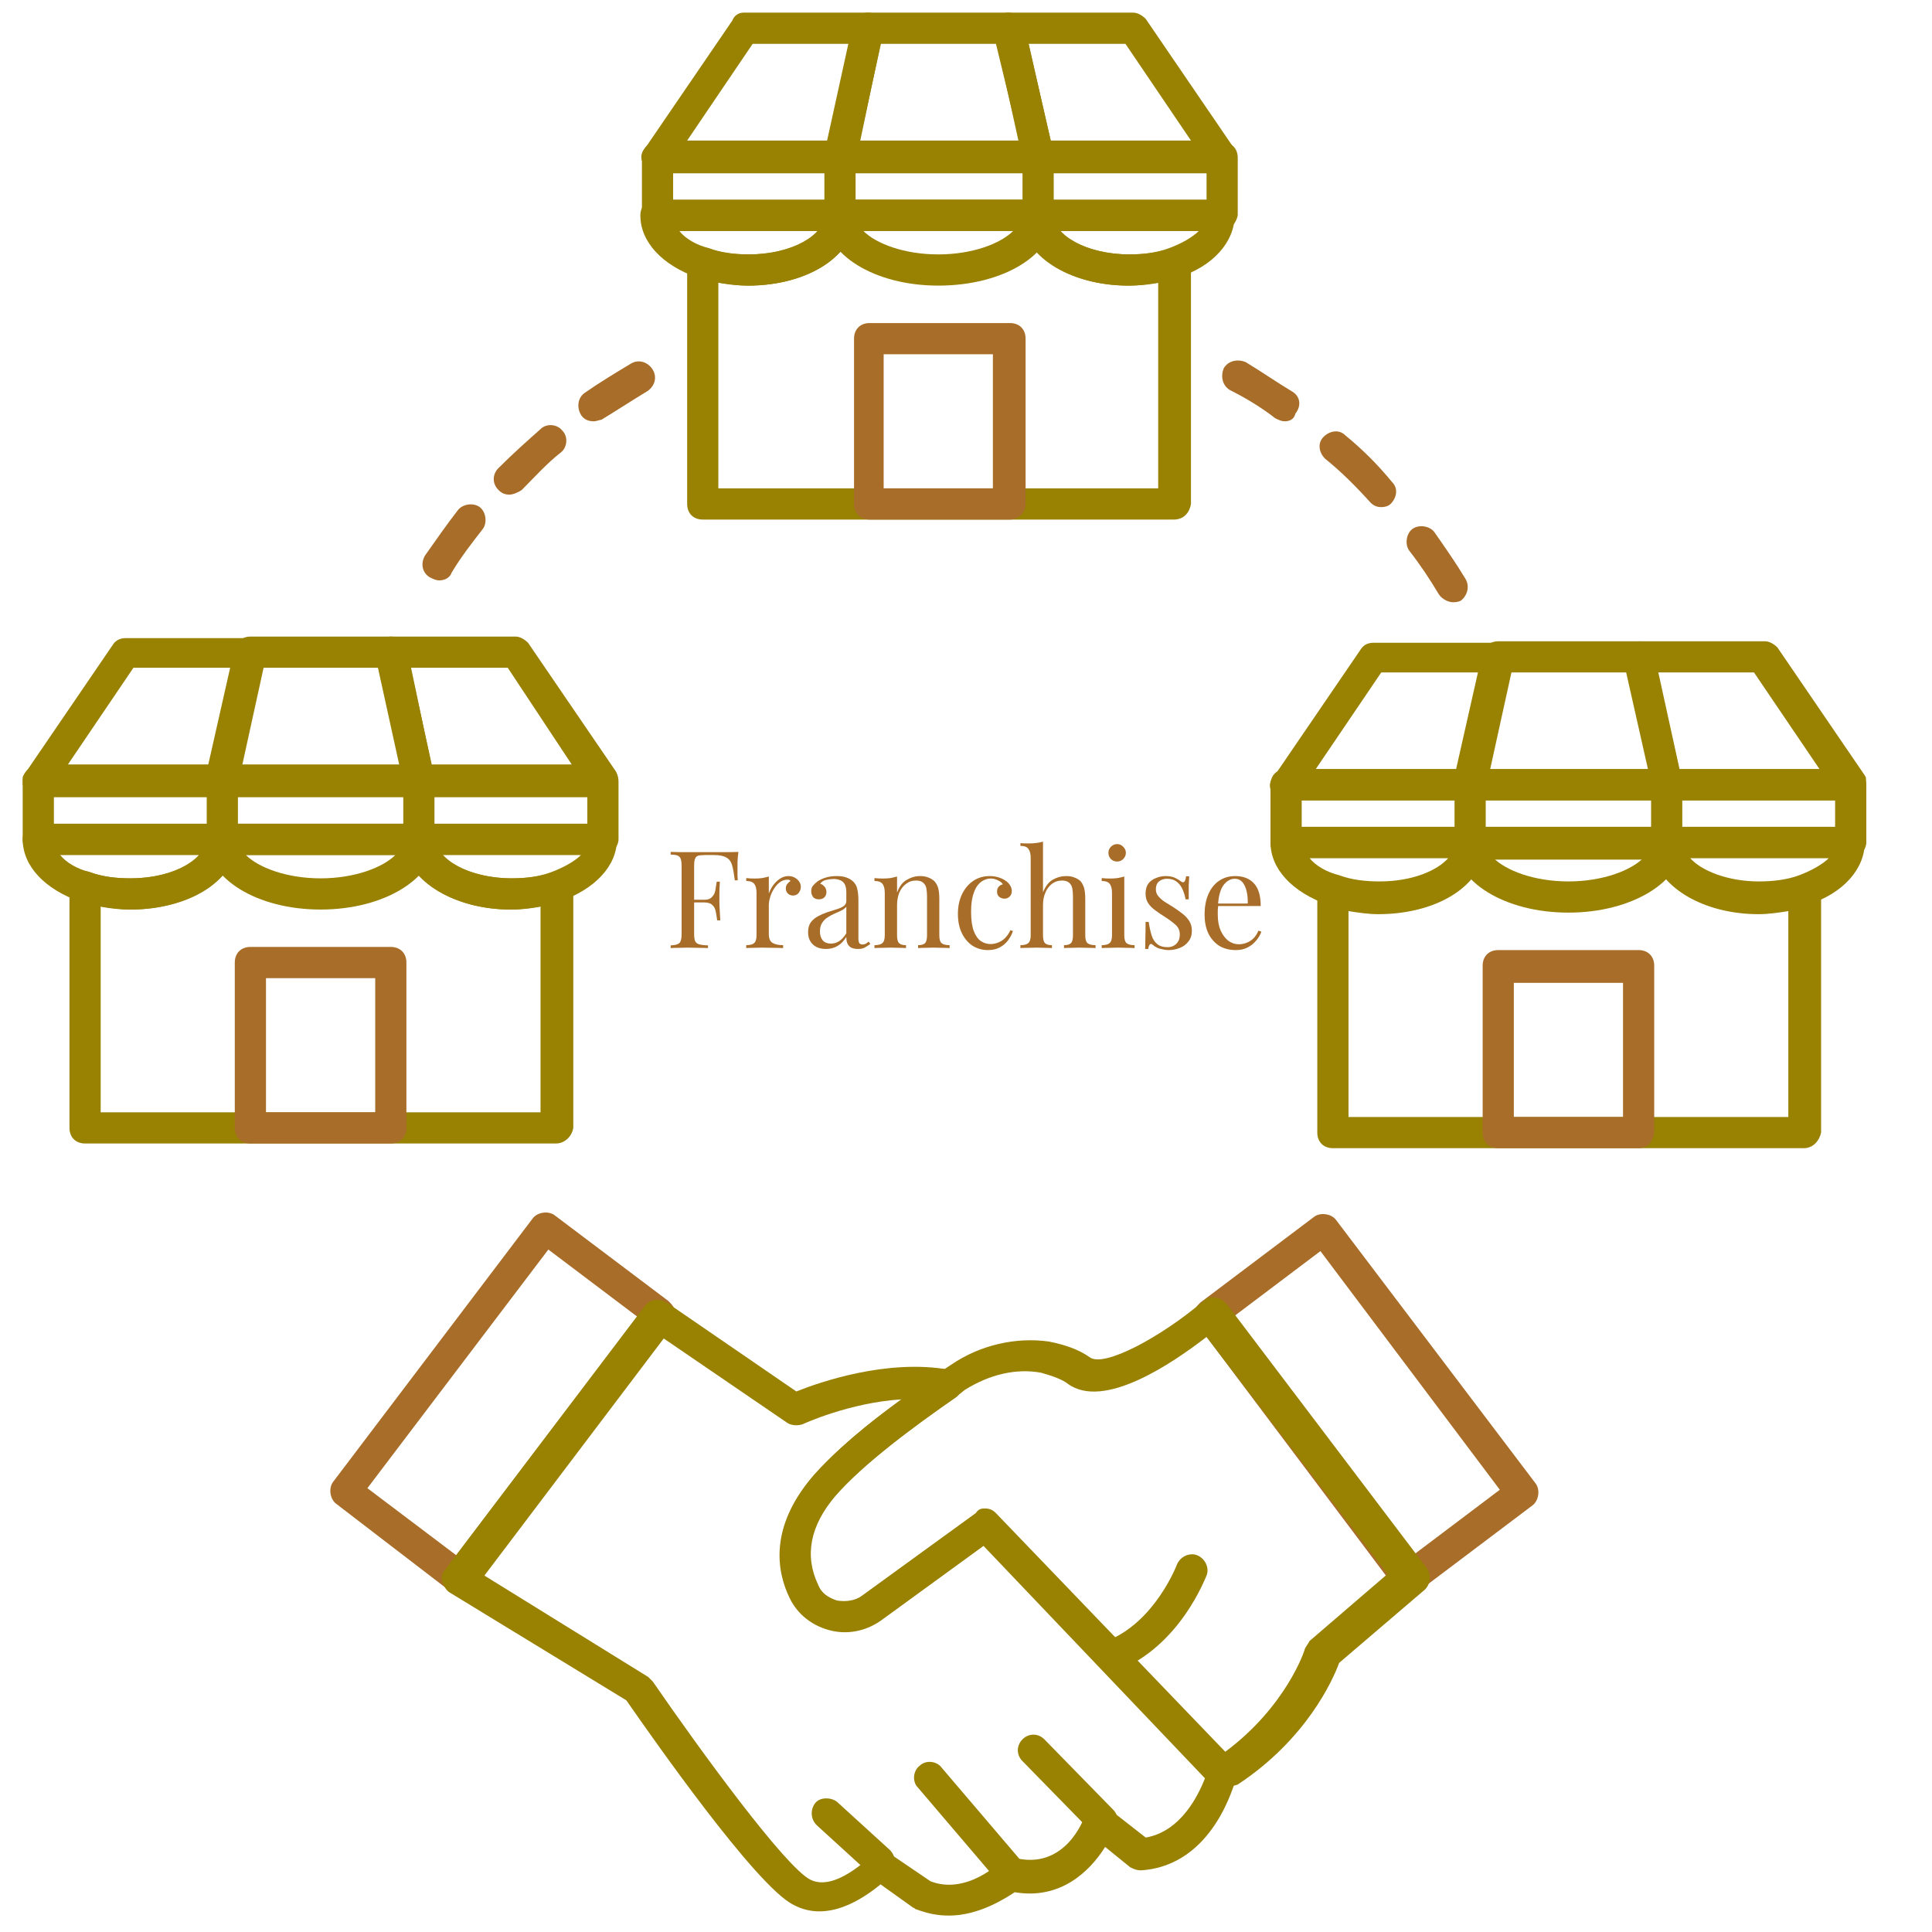 <svg xmlns="http://www.w3.org/2000/svg" xmlns:xlink="http://www.w3.org/1999/xlink" width="180" zoomAndPan="magnify" viewBox="0 0 135 135" height="180" preserveAspectRatio="xMidYMid meet" version="1.0"><defs><g/><clipPath id="3c40dcc607"><path d="M 30 90 L 87 90 L 87 133.992 L 30 133.992 Z M 30 90 " clip-rule="nonzero"/></clipPath><clipPath id="b03bfb4865"><path d="M 57 0.73 L 74 0.73 L 74 12 L 57 12 Z M 57 0.73 " clip-rule="nonzero"/></clipPath><clipPath id="31b5236550"><path d="M 69 0.73 L 87 0.73 L 87 12 L 69 12 Z M 69 0.73 " clip-rule="nonzero"/></clipPath><clipPath id="9dbf8a90a0"><path d="M 44 0.73 L 62 0.73 L 62 12 L 44 12 Z M 44 0.73 " clip-rule="nonzero"/></clipPath><clipPath id="fde0fe44db"><path d="M 1.586 44 L 19 44 L 19 56 L 1.586 56 Z M 1.586 44 " clip-rule="nonzero"/></clipPath><clipPath id="ada3d69403"><path d="M 1.586 53 L 44 53 L 44 60 L 1.586 60 Z M 1.586 53 " clip-rule="nonzero"/></clipPath><clipPath id="4b8025e605"><path d="M 1.586 57 L 17 57 L 17 64 L 1.586 64 Z M 1.586 57 " clip-rule="nonzero"/></clipPath><clipPath id="40a7a2708c"><path d="M 113 44 L 130.383 44 L 130.383 56 L 113 56 Z M 113 44 " clip-rule="nonzero"/></clipPath><clipPath id="f24136c64b"><path d="M 88 53 L 130.383 53 L 130.383 60 L 88 60 Z M 88 53 " clip-rule="nonzero"/></clipPath><clipPath id="7eaf04b553"><path d="M 115 57 L 130.383 57 L 130.383 64 L 115 64 Z M 115 57 " clip-rule="nonzero"/></clipPath><clipPath id="050b0688c1"><path d="M 0.238 3 L 6 3 L 6 11 L 0.238 11 Z M 0.238 3 " clip-rule="nonzero"/></clipPath><clipPath id="31c1e970f5"><path d="M 38 5 L 42.645 5 L 42.645 11 L 38 11 Z M 38 5 " clip-rule="nonzero"/></clipPath><clipPath id="aa837d5f7a"><rect x="0" width="43" y="0" height="14"/></clipPath></defs><path fill="#a86d29" d="M 98.367 111.398 C 98.367 111.398 98.258 111.398 98.258 111.398 C 97.934 111.398 97.715 111.184 97.496 110.965 L 83.656 92.543 C 83.438 92.328 83.438 92 83.438 91.781 C 83.438 91.453 83.656 91.238 83.871 91.02 L 91.828 85.023 C 92.266 84.699 93.027 84.805 93.355 85.242 L 107.305 103.66 C 107.633 104.098 107.523 104.859 107.086 105.188 L 99.133 111.184 C 98.914 111.293 98.695 111.398 98.367 111.398 Z M 86.051 92.109 L 98.586 108.785 L 104.801 104.098 L 92.266 87.422 Z M 86.051 92.109 " fill-opacity="1" fill-rule="nonzero"/><path fill="#a86d29" d="M 32.102 111.398 C 31.883 111.398 31.668 111.293 31.449 111.184 L 23.492 105.078 C 23.055 104.75 22.945 103.988 23.273 103.551 L 37.227 85.133 C 37.551 84.699 38.316 84.59 38.75 84.914 L 46.707 90.91 C 46.926 91.129 47.145 91.348 47.145 91.672 C 47.145 92 47.145 92.219 46.926 92.438 L 32.973 110.965 C 32.758 111.184 32.539 111.398 32.211 111.398 C 32.211 111.398 32.211 111.398 32.102 111.398 Z M 25.672 103.988 L 31.883 108.676 L 44.527 92 L 38.316 87.312 Z M 25.672 103.988 " fill-opacity="1" fill-rule="nonzero"/><path fill="#998102" d="M 85.508 124.914 C 85.18 124.914 84.961 124.805 84.746 124.586 L 68.832 107.914 L 61.641 113.145 C 60.551 113.906 59.242 114.125 58.043 113.797 C 56.844 113.473 55.863 112.707 55.316 111.617 C 54.336 109.656 53.902 106.605 56.844 103.117 C 58.914 100.719 62.836 97.777 65.781 95.812 L 66.434 95.379 C 68.504 93.961 71.012 93.418 73.301 93.742 C 74.391 93.961 75.371 94.289 76.133 94.832 C 77.117 95.598 81.148 93.418 84.09 90.91 C 84.309 90.691 84.637 90.582 84.961 90.691 C 85.289 90.691 85.508 90.91 85.727 91.129 L 99.676 109.547 C 100.004 109.984 100.004 110.637 99.566 111.074 L 93.574 116.195 C 93.137 117.395 91.285 121.535 86.488 124.695 C 85.836 124.914 85.617 124.914 85.508 124.914 Z M 68.832 105.406 C 69.16 105.406 69.379 105.516 69.594 105.734 L 85.617 122.406 C 89.867 119.246 91.176 115.324 91.176 115.215 C 91.285 114.996 91.395 114.887 91.504 114.668 L 96.953 109.984 L 84.309 93.418 C 81.91 95.27 77.117 98.539 74.609 96.688 C 74.172 96.359 73.52 96.141 72.754 95.922 C 71.012 95.598 69.16 96.031 67.414 97.121 L 66.871 97.559 C 64.035 99.52 60.332 102.246 58.367 104.535 C 56.625 106.605 56.188 108.676 57.172 110.746 C 57.387 111.293 57.824 111.617 58.477 111.836 C 59.133 111.945 59.785 111.836 60.223 111.508 L 68.18 105.734 C 68.395 105.406 68.613 105.406 68.832 105.406 Z M 68.832 105.406 " fill-opacity="1" fill-rule="nonzero"/><path fill="#998102" d="M 77.66 116.742 C 77.223 116.742 76.789 116.523 76.68 116.086 C 76.461 115.543 76.789 114.887 77.332 114.668 C 80.711 113.363 82.238 109.328 82.238 109.328 C 82.457 108.785 83.109 108.457 83.656 108.676 C 84.199 108.895 84.527 109.547 84.309 110.094 C 84.199 110.309 82.457 114.996 78.098 116.742 C 77.879 116.742 77.77 116.742 77.66 116.742 Z M 77.66 116.742 " fill-opacity="1" fill-rule="nonzero"/><g clip-path="url(#3c40dcc607)"><path fill="#998102" d="M 66.324 133.852 C 65.562 133.852 64.91 133.742 64.035 133.418 C 63.926 133.418 63.926 133.309 63.82 133.309 L 61.531 131.672 C 60.332 132.652 57.824 134.398 55.426 133.09 C 52.812 131.781 45.508 121.316 43.766 118.812 L 31.449 111.293 C 31.23 111.184 31.012 110.855 30.902 110.527 C 30.793 110.199 30.902 109.875 31.121 109.656 L 45.074 91.238 C 45.398 90.801 46.055 90.691 46.598 91.02 L 55.645 97.23 C 57.277 96.578 61.965 94.941 66.324 95.707 C 66.762 95.812 67.09 96.141 67.199 96.578 C 67.305 97.012 67.09 97.449 66.762 97.668 C 63.926 99.629 60.223 102.355 58.262 104.645 C 56.516 106.715 56.082 108.785 57.062 110.855 C 57.277 111.398 57.715 111.727 58.367 111.945 C 59.023 112.055 59.676 111.945 60.113 111.617 L 68.07 105.84 C 68.504 105.516 69.16 105.625 69.484 105.949 L 86.051 123.281 C 86.27 123.496 86.379 123.934 86.379 124.262 C 86.27 124.48 84.855 130.363 79.73 130.691 C 79.402 130.691 79.188 130.582 78.969 130.473 L 77.223 129.055 C 76.133 130.801 74.062 132.762 70.902 132.219 C 70.25 132.652 68.395 133.852 66.324 133.852 Z M 65.016 131.453 C 67.523 132.434 69.922 130.145 69.922 130.039 C 70.141 129.82 70.574 129.711 70.902 129.82 C 74.391 130.691 75.699 127.203 75.809 126.875 C 75.918 126.551 76.242 126.332 76.57 126.223 C 76.898 126.113 77.223 126.223 77.551 126.441 L 80.059 128.402 C 82.566 127.965 83.766 125.352 84.199 124.262 L 68.723 108.02 L 61.531 113.254 C 60.441 114.016 59.133 114.234 57.934 113.906 C 56.734 113.578 55.754 112.816 55.207 111.727 C 54.227 109.766 53.793 106.715 56.734 103.227 C 58.262 101.48 60.656 99.41 63.055 97.777 C 59.352 97.996 56.082 99.52 56.082 99.52 C 55.754 99.629 55.316 99.629 54.992 99.41 L 46.379 93.527 L 33.848 110.094 L 45.289 117.176 C 45.398 117.285 45.508 117.395 45.617 117.504 C 48.996 122.406 54.883 130.473 56.625 131.344 C 58.367 132.219 60.766 129.711 60.875 129.711 C 61.203 129.273 61.855 129.273 62.293 129.602 Z M 65.016 131.453 " fill-opacity="1" fill-rule="nonzero"/></g><path fill="#998102" d="M 61.531 131.234 C 61.312 131.234 60.984 131.129 60.766 130.91 L 57.062 127.531 C 56.625 127.094 56.625 126.441 56.953 126.004 C 57.277 125.57 58.043 125.57 58.477 125.895 L 62.184 129.273 C 62.621 129.711 62.621 130.363 62.293 130.801 C 62.074 131.129 61.746 131.234 61.531 131.234 Z M 61.531 131.234 " fill-opacity="1" fill-rule="nonzero"/><path fill="#998102" d="M 70.684 131.891 C 70.359 131.891 70.031 131.781 69.812 131.562 L 64.145 124.914 C 63.711 124.48 63.82 123.715 64.254 123.391 C 64.691 122.953 65.453 123.062 65.781 123.496 L 71.449 130.145 C 71.883 130.582 71.773 131.344 71.34 131.672 C 71.23 131.891 71.012 131.891 70.684 131.891 Z M 70.684 131.891 " fill-opacity="1" fill-rule="nonzero"/><path fill="#998102" d="M 77.008 128.293 C 76.68 128.293 76.461 128.184 76.242 127.965 L 71.449 123.062 C 71.012 122.625 71.012 121.973 71.449 121.535 C 71.883 121.102 72.539 121.102 72.973 121.535 L 77.77 126.441 C 78.207 126.875 78.207 127.531 77.77 127.965 C 77.551 128.184 77.223 128.293 77.008 128.293 Z M 77.008 128.293 " fill-opacity="1" fill-rule="nonzero"/><g clip-path="url(#b03bfb4865)"><path fill="#998102" d="M 72.539 12 L 58.695 12 C 58.367 12 58.043 11.891 57.824 11.566 C 57.605 11.348 57.496 11.02 57.605 10.691 L 59.566 1.754 C 59.676 1.211 60.113 0.883 60.656 0.883 L 70.469 0.883 C 71.012 0.883 71.449 1.211 71.559 1.754 L 73.629 10.691 C 73.738 11.02 73.629 11.348 73.41 11.566 C 73.191 11.891 72.863 12 72.539 12 Z M 60.113 9.82 L 71.23 9.82 L 69.594 3.062 L 61.531 3.062 Z M 60.113 9.82 " fill-opacity="1" fill-rule="nonzero"/></g><g clip-path="url(#31b5236550)"><path fill="#998102" d="M 85.289 12 L 72.539 12 C 71.992 12 71.559 11.676 71.449 11.129 L 69.484 2.191 C 69.379 1.863 69.484 1.539 69.703 1.32 C 69.922 0.992 70.141 0.883 70.469 0.883 L 79.188 0.883 C 79.512 0.883 79.84 1.102 80.059 1.32 L 86.16 10.258 C 86.379 10.582 86.379 11.02 86.27 11.348 C 86.051 11.781 85.727 12 85.289 12 Z M 73.41 9.82 L 83.219 9.82 L 78.641 3.062 L 71.883 3.062 Z M 73.41 9.82 " fill-opacity="1" fill-rule="nonzero"/></g><g clip-path="url(#9dbf8a90a0)"><path fill="#998102" d="M 58.695 12 L 45.945 12 C 45.508 12 45.18 11.781 44.965 11.457 C 44.746 11.129 44.746 10.691 45.07 10.367 L 51.176 1.43 C 51.285 1.102 51.613 0.883 51.938 0.883 L 60.656 0.883 C 60.984 0.883 61.312 0.992 61.531 1.32 C 61.746 1.539 61.855 1.863 61.746 2.191 L 59.785 11.129 C 59.676 11.676 59.242 12 58.695 12 Z M 48.016 9.82 L 57.824 9.82 L 59.352 3.062 L 52.594 3.062 Z M 48.016 9.82 " fill-opacity="1" fill-rule="nonzero"/></g><path fill="#998102" d="M 85.289 16.141 L 45.945 16.141 C 45.289 16.141 44.855 15.707 44.855 15.051 L 44.855 11.02 C 44.855 10.367 45.289 9.93 45.945 9.93 L 85.398 9.93 C 86.051 9.93 86.488 10.367 86.488 11.02 L 86.488 15.051 C 86.379 15.598 85.945 16.141 85.289 16.141 Z M 47.035 13.961 L 84.309 13.961 L 84.309 12.109 L 47.035 12.109 Z M 47.035 13.961 " fill-opacity="1" fill-rule="nonzero"/><path fill="#998102" d="M 58.695 16.141 C 58.043 16.141 57.605 15.707 57.605 15.051 L 57.605 11.02 C 57.605 10.367 58.043 9.93 58.695 9.93 C 59.352 9.93 59.785 10.367 59.785 11.02 L 59.785 15.051 C 59.785 15.598 59.352 16.141 58.695 16.141 Z M 58.695 16.141 " fill-opacity="1" fill-rule="nonzero"/><path fill="#998102" d="M 72.539 16.141 C 71.883 16.141 71.449 15.707 71.449 15.051 L 71.449 11.02 C 71.449 10.367 71.883 9.93 72.539 9.93 C 73.191 9.93 73.629 10.367 73.629 11.02 L 73.629 15.051 C 73.629 15.598 73.082 16.141 72.539 16.141 Z M 72.539 16.141 " fill-opacity="1" fill-rule="nonzero"/><path fill="#998102" d="M 65.562 19.957 C 61.094 19.957 57.605 17.777 57.605 15.051 C 57.605 14.398 58.043 13.961 58.695 13.961 L 72.539 13.961 C 73.191 13.961 73.629 14.398 73.629 15.051 C 73.629 17.777 70.141 19.957 65.562 19.957 Z M 60.332 16.141 C 61.203 17.016 63.164 17.777 65.562 17.777 C 67.961 17.777 69.922 17.016 70.793 16.141 Z M 60.332 16.141 " fill-opacity="1" fill-rule="nonzero"/><path fill="#998102" d="M 78.859 19.957 C 74.609 19.957 71.34 17.777 71.34 15.051 C 71.34 14.398 71.773 13.961 72.43 13.961 L 85.18 13.961 C 85.836 13.961 86.27 14.398 86.27 15.051 C 86.27 16.906 84.746 18.648 82.238 19.414 C 81.367 19.738 80.168 19.957 78.859 19.957 Z M 74.062 16.141 C 74.828 17.016 76.68 17.777 78.859 17.777 C 79.84 17.777 80.82 17.668 81.691 17.34 C 82.566 17.016 83.328 16.578 83.766 16.141 Z M 74.062 16.141 " fill-opacity="1" fill-rule="nonzero"/><path fill="#998102" d="M 52.266 19.957 C 51.066 19.957 49.867 19.738 48.777 19.414 C 46.27 18.539 44.746 16.906 44.746 15.051 C 44.746 14.398 45.18 13.961 45.836 13.961 L 58.695 13.961 C 59.352 13.961 59.785 14.398 59.785 15.051 C 59.785 17.777 56.516 19.957 52.266 19.957 Z M 47.469 16.141 C 47.906 16.688 48.668 17.125 49.539 17.34 C 50.414 17.668 51.395 17.777 52.375 17.777 C 54.664 17.777 56.406 17.016 57.172 16.141 Z M 47.469 16.141 " fill-opacity="1" fill-rule="nonzero"/><path fill="#998102" d="M 82.02 36.305 L 49.105 36.305 C 48.449 36.305 48.016 35.871 48.016 35.215 L 48.016 18.324 C 48.016 17.996 48.234 17.668 48.449 17.449 C 48.777 17.23 49.105 17.23 49.434 17.34 C 50.305 17.668 51.285 17.777 52.266 17.777 C 55.426 17.777 57.605 16.359 57.605 15.051 C 57.605 14.398 58.043 13.961 58.695 13.961 L 72.539 13.961 C 73.191 13.961 73.629 14.398 73.629 15.051 C 73.629 16.359 75.809 17.777 78.969 17.777 C 79.949 17.777 80.93 17.668 81.801 17.34 C 82.129 17.23 82.457 17.23 82.781 17.449 C 83.109 17.668 83.219 17.996 83.219 18.324 L 83.219 35.215 C 83.109 35.871 82.676 36.305 82.02 36.305 Z M 50.195 34.125 L 80.93 34.125 L 80.93 19.738 C 80.277 19.848 79.621 19.957 78.859 19.957 C 75.262 19.957 72.32 18.324 71.559 16.141 L 59.566 16.141 C 58.805 18.43 55.863 19.957 52.266 19.957 C 51.613 19.957 50.848 19.848 50.195 19.738 Z M 50.195 34.125 " fill-opacity="1" fill-rule="nonzero"/><path fill="#a86d29" d="M 70.574 36.305 L 60.766 36.305 C 60.113 36.305 59.676 35.871 59.676 35.215 L 59.676 23.664 C 59.676 23.008 60.113 22.574 60.766 22.574 L 70.574 22.574 C 71.23 22.574 71.664 23.008 71.664 23.664 L 71.664 35.215 C 71.664 35.871 71.121 36.305 70.574 36.305 Z M 61.746 34.125 L 69.379 34.125 L 69.379 24.754 L 61.746 24.754 Z M 61.746 34.125 " fill-opacity="1" fill-rule="nonzero"/><path fill="#998102" d="M 29.27 55.598 L 15.535 55.598 C 15.207 55.598 14.883 55.488 14.664 55.16 C 14.445 54.941 14.336 54.617 14.445 54.289 L 16.406 45.352 C 16.516 44.809 16.953 44.48 17.496 44.48 L 27.309 44.48 C 27.852 44.48 28.289 44.809 28.398 45.352 L 30.359 54.289 C 30.469 54.617 30.359 54.941 30.141 55.16 C 29.922 55.488 29.594 55.598 29.27 55.598 Z M 16.844 53.418 L 27.961 53.418 L 26.434 46.66 L 18.371 46.66 Z M 16.844 53.418 " fill-opacity="1" fill-rule="nonzero"/><path fill="#998102" d="M 42.129 55.598 L 29.27 55.598 C 28.723 55.598 28.289 55.27 28.18 54.727 L 26.219 45.789 C 26.109 45.461 26.219 45.133 26.434 44.914 C 26.652 44.699 26.98 44.48 27.309 44.48 L 36.027 44.48 C 36.352 44.48 36.68 44.699 36.898 44.914 L 43 53.852 C 43.219 54.18 43.219 54.617 43.109 54.941 C 42.891 55.379 42.457 55.598 42.129 55.598 Z M 30.141 53.418 L 39.949 53.418 L 35.48 46.66 L 28.723 46.66 Z M 30.141 53.418 " fill-opacity="1" fill-rule="nonzero"/><g clip-path="url(#fde0fe44db)"><path fill="#998102" d="M 15.535 55.598 L 2.676 55.598 C 2.238 55.598 1.91 55.379 1.695 55.051 C 1.477 54.727 1.477 54.289 1.805 53.961 L 7.906 45.023 C 8.125 44.699 8.453 44.59 8.777 44.59 L 17.496 44.59 C 17.824 44.59 18.152 44.699 18.371 45.023 C 18.586 45.242 18.695 45.57 18.586 45.898 L 16.625 54.836 C 16.406 55.27 15.973 55.598 15.535 55.598 Z M 4.746 53.418 L 14.555 53.418 L 16.082 46.66 L 9.324 46.66 Z M 4.746 53.418 " fill-opacity="1" fill-rule="nonzero"/></g><g clip-path="url(#ada3d69403)"><path fill="#998102" d="M 42.129 59.738 L 2.676 59.738 C 2.02 59.738 1.586 59.301 1.586 58.648 L 1.586 54.617 C 1.586 53.961 2.02 53.527 2.676 53.527 L 42.129 53.527 C 42.785 53.527 43.219 53.961 43.219 54.617 L 43.219 58.648 C 43.219 59.195 42.676 59.738 42.129 59.738 Z M 3.766 57.559 L 41.039 57.559 L 41.039 55.707 L 3.766 55.707 Z M 3.766 57.559 " fill-opacity="1" fill-rule="nonzero"/></g><path fill="#998102" d="M 15.535 59.738 C 14.883 59.738 14.445 59.301 14.445 58.648 L 14.445 54.617 C 14.445 53.961 14.883 53.527 15.535 53.527 C 16.191 53.527 16.625 53.961 16.625 54.617 L 16.625 58.648 C 16.625 59.195 16.082 59.738 15.535 59.738 Z M 15.535 59.738 " fill-opacity="1" fill-rule="nonzero"/><path fill="#998102" d="M 29.27 59.738 C 28.613 59.738 28.18 59.301 28.18 58.648 L 28.18 54.617 C 28.18 53.961 28.613 53.527 29.27 53.527 C 29.922 53.527 30.359 53.961 30.359 54.617 L 30.359 58.648 C 30.359 59.195 29.922 59.738 29.27 59.738 Z M 29.27 59.738 " fill-opacity="1" fill-rule="nonzero"/><path fill="#998102" d="M 22.402 63.555 C 17.934 63.555 14.445 61.375 14.445 58.648 C 14.445 57.996 14.883 57.559 15.535 57.559 L 29.379 57.559 C 30.031 57.559 30.469 57.996 30.469 58.648 C 30.359 61.375 26.871 63.555 22.402 63.555 Z M 17.172 59.738 C 18.043 60.609 20.004 61.375 22.402 61.375 C 24.801 61.375 26.762 60.609 27.633 59.738 Z M 17.172 59.738 " fill-opacity="1" fill-rule="nonzero"/><g clip-path="url(#4b8025e605)"><path fill="#998102" d="M 9.105 63.555 C 7.906 63.555 6.707 63.336 5.617 63.008 C 3.109 62.137 1.586 60.5 1.586 58.648 C 1.586 57.996 2.02 57.559 2.676 57.559 L 15.535 57.559 C 16.191 57.559 16.625 57.996 16.625 58.648 C 16.625 61.375 13.246 63.555 9.105 63.555 Z M 4.199 59.738 C 4.637 60.285 5.398 60.719 6.273 60.938 C 7.145 61.266 8.125 61.375 9.105 61.375 C 11.395 61.375 13.137 60.609 13.902 59.738 Z M 4.199 59.738 " fill-opacity="1" fill-rule="nonzero"/></g><path fill="#998102" d="M 35.699 63.555 C 31.559 63.555 28.18 61.375 28.18 58.648 C 28.18 57.996 28.613 57.559 29.27 57.559 L 42.02 57.559 C 42.676 57.559 43.109 57.996 43.109 58.648 C 43.109 60.5 41.586 62.137 39.078 63.008 C 38.098 63.336 36.898 63.555 35.699 63.555 Z M 30.902 59.738 C 31.668 60.609 33.52 61.375 35.699 61.375 C 36.68 61.375 37.66 61.266 38.531 60.938 C 39.406 60.609 40.168 60.176 40.605 59.738 Z M 30.902 59.738 " fill-opacity="1" fill-rule="nonzero"/><path fill="#998102" d="M 38.859 79.902 L 5.945 79.902 C 5.289 79.902 4.855 79.465 4.855 78.812 L 4.855 61.918 C 4.855 61.59 5.074 61.266 5.289 61.047 C 5.617 60.828 5.945 60.828 6.273 60.938 C 7.145 61.266 8.125 61.375 9.105 61.375 C 12.266 61.375 14.445 59.957 14.445 58.648 C 14.445 57.996 14.883 57.559 15.535 57.559 L 29.379 57.559 C 30.031 57.559 30.469 57.996 30.469 58.648 C 30.469 59.957 32.648 61.375 35.809 61.375 C 36.789 61.375 37.77 61.266 38.641 60.938 C 38.969 60.828 39.297 60.828 39.621 61.047 C 39.949 61.266 40.059 61.59 40.059 61.918 L 40.059 78.812 C 39.949 79.465 39.406 79.902 38.859 79.902 Z M 7.035 77.723 L 37.77 77.723 L 37.77 63.336 C 37.117 63.445 36.461 63.555 35.699 63.555 C 32.102 63.555 29.16 61.918 28.398 59.738 L 16.406 59.738 C 15.645 62.027 12.703 63.555 9.105 63.555 C 8.453 63.555 7.688 63.445 7.035 63.336 Z M 7.035 77.723 " fill-opacity="1" fill-rule="nonzero"/><path fill="#a86d29" d="M 27.309 79.902 L 17.496 79.902 C 16.844 79.902 16.406 79.465 16.406 78.812 L 16.406 67.258 C 16.406 66.605 16.844 66.168 17.496 66.168 L 27.309 66.168 C 27.961 66.168 28.398 66.605 28.398 67.258 L 28.398 78.812 C 28.398 79.465 27.961 79.902 27.309 79.902 Z M 18.586 77.723 L 26.219 77.723 L 26.219 68.348 L 18.586 68.348 Z M 18.586 77.723 " fill-opacity="1" fill-rule="nonzero"/><path fill="#998102" d="M 116.461 55.926 L 102.727 55.926 C 102.402 55.926 102.074 55.816 101.855 55.488 C 101.637 55.27 101.527 54.941 101.637 54.617 L 103.602 45.68 C 103.711 45.133 104.145 44.809 104.691 44.809 L 114.5 44.809 C 115.043 44.809 115.48 45.133 115.59 45.68 L 117.551 54.617 C 117.66 54.941 117.551 55.27 117.332 55.488 C 117.113 55.707 116.898 55.926 116.461 55.926 Z M 104.035 53.742 L 115.152 53.742 L 113.629 46.988 L 105.562 46.988 Z M 104.035 53.742 " fill-opacity="1" fill-rule="nonzero"/><g clip-path="url(#40a7a2708c)"><path fill="#998102" d="M 129.32 55.926 L 116.57 55.926 C 116.023 55.926 115.59 55.598 115.48 55.051 L 113.52 46.113 C 113.41 45.789 113.52 45.461 113.734 45.242 C 113.953 45.023 114.281 44.809 114.609 44.809 L 123.328 44.809 C 123.652 44.809 123.98 45.023 124.199 45.242 L 130.301 54.18 C 130.52 54.508 130.52 54.941 130.41 55.27 C 130.086 55.707 129.648 55.926 129.32 55.926 Z M 117.332 53.742 L 127.141 53.742 L 122.562 46.988 L 115.809 46.988 Z M 117.332 53.742 " fill-opacity="1" fill-rule="nonzero"/></g><path fill="#998102" d="M 102.727 55.926 L 89.867 55.926 C 89.43 55.926 89.105 55.707 88.887 55.379 C 88.668 55.051 88.668 54.617 88.996 54.289 L 95.098 45.352 C 95.316 45.023 95.645 44.914 95.973 44.914 L 104.691 44.914 C 105.016 44.914 105.344 45.023 105.562 45.352 C 105.781 45.57 105.891 45.898 105.781 46.223 L 103.816 55.16 C 103.602 55.488 103.164 55.926 102.727 55.926 Z M 91.938 53.742 L 101.746 53.742 L 103.273 46.988 L 96.516 46.988 Z M 91.938 53.742 " fill-opacity="1" fill-rule="nonzero"/><g clip-path="url(#f24136c64b)"><path fill="#998102" d="M 129.32 59.957 L 89.867 59.957 C 89.215 59.957 88.777 59.52 88.777 58.867 L 88.777 54.836 C 88.777 54.18 89.215 53.742 89.867 53.742 L 129.32 53.742 C 129.977 53.742 130.41 54.18 130.41 54.836 L 130.41 58.867 C 130.41 59.41 129.867 59.957 129.32 59.957 Z M 90.957 57.777 L 128.23 57.777 L 128.23 55.926 L 90.957 55.926 Z M 90.957 57.777 " fill-opacity="1" fill-rule="nonzero"/></g><path fill="#998102" d="M 102.727 59.957 C 102.074 59.957 101.637 59.52 101.637 58.867 L 101.637 54.836 C 101.637 54.18 102.074 53.742 102.727 53.742 C 103.383 53.742 103.816 54.18 103.816 54.836 L 103.816 58.867 C 103.816 59.41 103.273 59.957 102.727 59.957 Z M 102.727 59.957 " fill-opacity="1" fill-rule="nonzero"/><path fill="#998102" d="M 116.461 59.957 C 115.809 59.957 115.371 59.52 115.371 58.867 L 115.371 54.836 C 115.371 54.18 115.809 53.742 116.461 53.742 C 117.113 53.742 117.551 54.18 117.551 54.836 L 117.551 58.867 C 117.551 59.41 117.113 59.957 116.461 59.957 Z M 116.461 59.957 " fill-opacity="1" fill-rule="nonzero"/><path fill="#998102" d="M 109.594 63.77 C 105.125 63.77 101.637 61.59 101.637 58.867 C 101.637 58.211 102.074 57.777 102.727 57.777 L 116.57 57.777 C 117.223 57.777 117.66 58.211 117.66 58.867 C 117.551 61.59 114.062 63.77 109.594 63.77 Z M 104.363 59.957 C 105.234 60.828 107.195 61.59 109.594 61.59 C 111.992 61.59 113.953 60.828 114.824 59.957 Z M 104.363 59.957 " fill-opacity="1" fill-rule="nonzero"/><g clip-path="url(#7eaf04b553)"><path fill="#998102" d="M 122.891 63.77 C 118.75 63.77 115.371 61.59 115.371 58.867 C 115.371 58.211 115.809 57.777 116.461 57.777 L 129.211 57.777 C 129.867 57.777 130.301 58.211 130.301 58.867 C 130.301 60.719 128.777 62.465 126.27 63.227 C 125.289 63.664 124.09 63.77 122.891 63.77 Z M 118.098 59.957 C 118.859 60.828 120.711 61.59 122.891 61.59 C 123.871 61.59 124.852 61.484 125.727 61.156 C 126.598 60.828 127.359 60.391 127.797 59.957 Z M 118.098 59.957 " fill-opacity="1" fill-rule="nonzero"/></g><path fill="#998102" d="M 96.297 63.77 C 95.098 63.77 93.898 63.555 92.809 63.227 C 90.305 62.355 88.777 60.719 88.777 58.867 C 88.777 58.211 89.215 57.777 89.867 57.777 L 102.727 57.777 C 103.383 57.777 103.816 58.211 103.816 58.867 C 103.816 61.59 100.547 63.77 96.297 63.77 Z M 91.504 59.957 C 91.938 60.5 92.699 60.938 93.574 61.156 C 94.445 61.484 95.426 61.59 96.406 61.59 C 98.695 61.59 100.438 60.828 101.203 59.957 Z M 91.504 59.957 " fill-opacity="1" fill-rule="nonzero"/><path fill="#998102" d="M 126.051 80.23 L 93.137 80.23 C 92.484 80.23 92.047 79.793 92.047 79.141 L 92.047 62.246 C 92.047 61.918 92.266 61.59 92.484 61.375 C 92.699 61.156 93.137 61.156 93.465 61.266 C 94.336 61.59 95.316 61.699 96.297 61.699 C 99.457 61.699 101.637 60.285 101.637 58.977 C 101.637 58.32 102.074 57.887 102.727 57.887 L 116.57 57.887 C 117.223 57.887 117.66 58.32 117.66 58.977 C 117.66 60.285 119.84 61.699 123 61.699 C 123.98 61.699 124.961 61.59 125.836 61.266 C 126.16 61.156 126.488 61.156 126.816 61.375 C 127.141 61.59 127.25 61.918 127.25 62.246 L 127.25 79.141 C 127.141 79.684 126.707 80.23 126.051 80.23 Z M 94.227 78.051 L 124.961 78.051 L 124.961 63.664 C 124.309 63.77 123.547 63.879 122.891 63.879 C 119.293 63.879 116.352 62.246 115.59 60.066 L 103.602 60.066 C 102.836 62.355 99.895 63.879 96.297 63.879 C 95.645 63.879 94.879 63.77 94.227 63.664 Z M 94.227 78.051 " fill-opacity="1" fill-rule="nonzero"/><path fill="#a86d29" d="M 114.5 80.23 L 104.691 80.23 C 104.035 80.23 103.602 79.793 103.602 79.141 L 103.602 67.477 C 103.602 66.824 104.035 66.387 104.691 66.387 L 114.5 66.387 C 115.152 66.387 115.59 66.824 115.59 67.477 L 115.59 79.031 C 115.59 79.684 115.152 80.23 114.5 80.23 Z M 105.781 78.051 L 113.41 78.051 L 113.41 68.676 L 105.781 68.676 Z M 105.781 78.051 " fill-opacity="1" fill-rule="nonzero"/><path fill="#a86d29" d="M 89.758 29.438 C 89.539 29.438 89.324 29.332 89.105 29.223 C 88.125 28.457 87.035 27.805 85.945 27.258 C 85.398 26.934 85.289 26.277 85.508 25.734 C 85.836 25.188 86.488 25.078 87.035 25.297 C 88.125 25.953 89.215 26.715 90.305 27.367 C 90.848 27.695 90.957 28.348 90.52 28.895 C 90.414 29.332 90.086 29.438 89.758 29.438 Z M 89.758 29.438 " fill-opacity="1" fill-rule="nonzero"/><path fill="#a86d29" d="M 96.516 35.434 C 96.188 35.434 95.973 35.324 95.754 35.105 C 94.773 34.016 93.684 32.926 92.594 32.055 C 92.156 31.617 92.047 30.965 92.484 30.527 C 92.918 30.094 93.574 29.984 94.008 30.422 C 95.207 31.402 96.297 32.492 97.277 33.691 C 97.715 34.125 97.605 34.781 97.168 35.215 C 97.062 35.324 96.844 35.434 96.516 35.434 Z M 96.516 35.434 " fill-opacity="1" fill-rule="nonzero"/><path fill="#a86d29" d="M 101.527 42.082 C 101.203 42.082 100.766 41.863 100.547 41.539 C 99.895 40.449 99.242 39.465 98.477 38.484 C 98.152 38.051 98.258 37.285 98.695 36.961 C 99.133 36.633 99.895 36.742 100.223 37.176 C 100.984 38.266 101.746 39.355 102.402 40.449 C 102.727 40.992 102.512 41.645 102.074 41.973 C 101.855 42.082 101.637 42.082 101.527 42.082 Z M 101.527 42.082 " fill-opacity="1" fill-rule="nonzero"/><path fill="#a86d29" d="M 30.684 40.555 C 30.469 40.555 30.25 40.449 30.031 40.34 C 29.488 40.012 29.379 39.355 29.703 38.812 C 30.469 37.723 31.23 36.633 31.992 35.652 C 32.32 35.215 33.082 35.105 33.52 35.434 C 33.957 35.762 34.062 36.523 33.738 36.961 C 32.973 37.941 32.211 38.922 31.559 40.012 C 31.449 40.34 31.121 40.555 30.684 40.555 Z M 30.684 40.555 " fill-opacity="1" fill-rule="nonzero"/><path fill="#a86d29" d="M 35.59 34.562 C 35.262 34.562 35.047 34.453 34.828 34.234 C 34.391 33.801 34.391 33.145 34.828 32.711 C 35.809 31.727 36.789 30.855 37.77 29.984 C 38.207 29.547 38.969 29.656 39.297 30.094 C 39.73 30.527 39.621 31.293 39.188 31.617 C 38.207 32.383 37.332 33.363 36.461 34.234 C 36.137 34.453 35.809 34.562 35.59 34.562 Z M 35.59 34.562 " fill-opacity="1" fill-rule="nonzero"/><path fill="#a86d29" d="M 41.477 29.438 C 41.148 29.438 40.82 29.332 40.605 29.004 C 40.277 28.457 40.387 27.805 40.82 27.477 C 41.91 26.715 43 26.062 44.09 25.406 C 44.637 25.078 45.289 25.297 45.617 25.844 C 45.945 26.387 45.727 27.043 45.18 27.367 C 44.09 28.023 43.109 28.676 42.02 29.332 C 41.91 29.332 41.695 29.438 41.477 29.438 Z M 41.477 29.438 " fill-opacity="1" fill-rule="nonzero"/><g transform="matrix(1, 0, 0, 1, 46, 56)"><g clip-path="url(#aa837d5f7a)"><g clip-path="url(#050b0688c1)"><g fill="#a86d29" fill-opacity="1"><g transform="translate(0.456, 10.247)"><g><path d="M 5.141 -6.719 C 5.109 -6.477 5.086 -6.242 5.078 -6.016 C 5.078 -5.797 5.078 -5.629 5.078 -5.516 C 5.078 -5.359 5.078 -5.211 5.078 -5.078 C 5.086 -4.953 5.094 -4.836 5.094 -4.734 L 4.891 -4.734 C 4.836 -5.172 4.773 -5.52 4.703 -5.781 C 4.629 -6.039 4.492 -6.223 4.297 -6.328 C 4.109 -6.441 3.816 -6.5 3.422 -6.5 L 2.828 -6.5 C 2.609 -6.5 2.441 -6.484 2.328 -6.453 C 2.223 -6.422 2.148 -6.348 2.109 -6.234 C 2.066 -6.129 2.047 -5.957 2.047 -5.719 L 2.047 -1 C 2.047 -0.781 2.066 -0.613 2.109 -0.5 C 2.16 -0.383 2.254 -0.305 2.391 -0.266 C 2.535 -0.223 2.742 -0.195 3.016 -0.188 L 3.016 0 C 2.848 -0.008 2.633 -0.016 2.375 -0.016 C 2.125 -0.023 1.867 -0.031 1.609 -0.031 C 1.367 -0.031 1.141 -0.023 0.922 -0.016 C 0.703 -0.016 0.531 -0.008 0.406 0 L 0.406 -0.188 C 0.613 -0.195 0.77 -0.223 0.875 -0.266 C 0.988 -0.305 1.066 -0.383 1.109 -0.5 C 1.148 -0.613 1.172 -0.781 1.172 -1 L 1.172 -5.719 C 1.172 -5.957 1.148 -6.129 1.109 -6.234 C 1.066 -6.348 0.988 -6.426 0.875 -6.469 C 0.77 -6.508 0.613 -6.531 0.406 -6.531 L 0.406 -6.719 C 0.633 -6.719 0.879 -6.711 1.141 -6.703 C 1.398 -6.703 1.656 -6.703 1.906 -6.703 C 2.164 -6.703 2.398 -6.703 2.609 -6.703 C 2.828 -6.703 3.008 -6.703 3.156 -6.703 C 3.445 -6.703 3.773 -6.703 4.141 -6.703 C 4.516 -6.703 4.848 -6.707 5.141 -6.719 Z M 3.672 -3.375 C 3.672 -3.375 3.672 -3.344 3.672 -3.281 C 3.672 -3.219 3.672 -3.188 3.672 -3.188 L 1.766 -3.188 C 1.766 -3.188 1.766 -3.219 1.766 -3.281 C 1.766 -3.344 1.766 -3.375 1.766 -3.375 Z M 3.844 -4.641 C 3.82 -4.273 3.812 -4 3.812 -3.812 C 3.812 -3.625 3.812 -3.445 3.812 -3.281 C 3.812 -3.125 3.816 -2.953 3.828 -2.766 C 3.836 -2.578 3.852 -2.301 3.875 -1.938 L 3.656 -1.938 C 3.633 -2.133 3.602 -2.332 3.562 -2.531 C 3.531 -2.727 3.453 -2.883 3.328 -3 C 3.211 -3.125 3.02 -3.188 2.75 -3.188 L 2.75 -3.375 C 2.957 -3.375 3.113 -3.414 3.219 -3.5 C 3.332 -3.594 3.414 -3.703 3.469 -3.828 C 3.52 -3.961 3.551 -4.102 3.562 -4.25 C 3.582 -4.395 3.602 -4.523 3.625 -4.641 Z M 3.844 -4.641 "/></g></g></g></g><g fill="#a86d29" fill-opacity="1"><g transform="translate(5.863, 10.247)"><g><path d="M 3.234 -5.031 C 3.398 -5.031 3.547 -4.992 3.672 -4.922 C 3.805 -4.848 3.91 -4.754 3.984 -4.641 C 4.055 -4.535 4.094 -4.414 4.094 -4.281 C 4.094 -4.113 4.039 -3.969 3.938 -3.844 C 3.844 -3.727 3.711 -3.672 3.547 -3.672 C 3.422 -3.672 3.305 -3.711 3.203 -3.797 C 3.098 -3.891 3.047 -4.016 3.047 -4.172 C 3.047 -4.285 3.078 -4.383 3.141 -4.469 C 3.211 -4.562 3.289 -4.633 3.375 -4.688 C 3.332 -4.75 3.266 -4.781 3.172 -4.781 C 2.973 -4.781 2.789 -4.719 2.625 -4.594 C 2.469 -4.477 2.332 -4.328 2.219 -4.141 C 2.102 -3.961 2.016 -3.77 1.953 -3.562 C 1.891 -3.363 1.859 -3.176 1.859 -3 L 1.859 -0.984 C 1.859 -0.672 1.945 -0.461 2.125 -0.359 C 2.301 -0.254 2.547 -0.203 2.859 -0.203 L 2.859 0 C 2.711 -0.008 2.504 -0.016 2.234 -0.016 C 1.973 -0.023 1.691 -0.031 1.391 -0.031 C 1.18 -0.031 0.969 -0.023 0.75 -0.016 C 0.539 -0.016 0.383 -0.008 0.281 0 L 0.281 -0.203 C 0.539 -0.203 0.723 -0.25 0.828 -0.344 C 0.941 -0.438 1 -0.617 1 -0.891 L 1 -3.859 C 1 -4.141 0.945 -4.348 0.844 -4.484 C 0.738 -4.617 0.551 -4.688 0.281 -4.688 L 0.281 -4.891 C 0.477 -4.867 0.672 -4.859 0.859 -4.859 C 1.047 -4.859 1.223 -4.867 1.391 -4.891 C 1.555 -4.922 1.711 -4.957 1.859 -5 L 1.859 -3.812 C 1.922 -3.988 2.016 -4.172 2.141 -4.359 C 2.273 -4.547 2.43 -4.703 2.609 -4.828 C 2.797 -4.961 3.004 -5.031 3.234 -5.031 Z M 3.234 -5.031 "/></g></g></g><g fill="#a86d29" fill-opacity="1"><g transform="translate(10.091, 10.247)"><g><path d="M 1.625 0.062 C 1.363 0.062 1.141 0.016 0.953 -0.078 C 0.766 -0.18 0.617 -0.32 0.516 -0.5 C 0.422 -0.676 0.375 -0.879 0.375 -1.109 C 0.375 -1.391 0.438 -1.617 0.562 -1.797 C 0.695 -1.973 0.863 -2.113 1.062 -2.219 C 1.27 -2.332 1.484 -2.426 1.703 -2.5 C 1.93 -2.57 2.145 -2.641 2.344 -2.703 C 2.551 -2.766 2.719 -2.836 2.844 -2.922 C 2.977 -3.016 3.047 -3.133 3.047 -3.281 L 3.047 -3.875 C 3.047 -4.145 3.004 -4.348 2.922 -4.484 C 2.836 -4.617 2.727 -4.707 2.594 -4.75 C 2.469 -4.801 2.32 -4.828 2.156 -4.828 C 2 -4.828 1.828 -4.805 1.641 -4.766 C 1.461 -4.723 1.32 -4.633 1.219 -4.5 C 1.332 -4.469 1.43 -4.398 1.516 -4.297 C 1.609 -4.203 1.656 -4.07 1.656 -3.906 C 1.656 -3.75 1.602 -3.625 1.5 -3.531 C 1.406 -3.445 1.281 -3.406 1.125 -3.406 C 0.938 -3.406 0.801 -3.461 0.719 -3.578 C 0.633 -3.691 0.594 -3.82 0.594 -3.969 C 0.594 -4.133 0.633 -4.266 0.719 -4.359 C 0.801 -4.461 0.906 -4.562 1.031 -4.656 C 1.176 -4.758 1.363 -4.848 1.594 -4.922 C 1.82 -4.992 2.082 -5.031 2.375 -5.031 C 2.633 -5.031 2.852 -5 3.031 -4.938 C 3.219 -4.875 3.375 -4.785 3.5 -4.672 C 3.664 -4.523 3.77 -4.344 3.812 -4.125 C 3.863 -3.906 3.891 -3.641 3.891 -3.328 L 3.891 -0.688 C 3.891 -0.531 3.91 -0.414 3.953 -0.344 C 4.004 -0.281 4.082 -0.25 4.188 -0.25 C 4.258 -0.25 4.328 -0.266 4.391 -0.297 C 4.453 -0.328 4.523 -0.379 4.609 -0.453 L 4.719 -0.281 C 4.582 -0.188 4.453 -0.102 4.328 -0.031 C 4.211 0.031 4.055 0.062 3.859 0.062 C 3.672 0.062 3.516 0.031 3.391 -0.031 C 3.273 -0.094 3.188 -0.188 3.125 -0.312 C 3.07 -0.438 3.047 -0.594 3.047 -0.781 C 2.867 -0.488 2.66 -0.273 2.422 -0.141 C 2.191 -0.004 1.926 0.062 1.625 0.062 Z M 1.969 -0.312 C 2.176 -0.312 2.367 -0.367 2.547 -0.484 C 2.734 -0.609 2.898 -0.789 3.047 -1.031 L 3.047 -2.891 C 2.961 -2.785 2.848 -2.695 2.703 -2.625 C 2.555 -2.551 2.395 -2.477 2.219 -2.406 C 2.051 -2.332 1.891 -2.242 1.734 -2.141 C 1.586 -2.047 1.461 -1.922 1.359 -1.766 C 1.254 -1.609 1.203 -1.406 1.203 -1.156 C 1.203 -0.895 1.27 -0.688 1.406 -0.531 C 1.539 -0.383 1.727 -0.312 1.969 -0.312 Z M 1.969 -0.312 "/></g></g></g><g fill="#a86d29" fill-opacity="1"><g transform="translate(14.824, 10.247)"><g><path d="M 3.469 -5.031 C 3.707 -5.031 3.906 -4.992 4.062 -4.922 C 4.227 -4.859 4.363 -4.773 4.469 -4.672 C 4.594 -4.535 4.68 -4.375 4.734 -4.188 C 4.785 -4 4.812 -3.742 4.812 -3.422 L 4.812 -0.891 C 4.812 -0.617 4.863 -0.438 4.969 -0.344 C 5.082 -0.25 5.27 -0.203 5.531 -0.203 L 5.531 0 C 5.426 -0.008 5.258 -0.016 5.031 -0.016 C 4.812 -0.023 4.598 -0.031 4.391 -0.031 C 4.18 -0.031 3.977 -0.023 3.781 -0.016 C 3.582 -0.016 3.43 -0.008 3.328 0 L 3.328 -0.203 C 3.555 -0.203 3.719 -0.25 3.812 -0.344 C 3.906 -0.438 3.953 -0.617 3.953 -0.891 L 3.953 -3.625 C 3.953 -3.82 3.938 -4.004 3.906 -4.172 C 3.875 -4.336 3.801 -4.469 3.688 -4.562 C 3.582 -4.664 3.414 -4.719 3.188 -4.719 C 2.914 -4.719 2.68 -4.641 2.484 -4.484 C 2.285 -4.336 2.129 -4.133 2.016 -3.875 C 1.91 -3.613 1.859 -3.32 1.859 -3 L 1.859 -0.891 C 1.859 -0.617 1.906 -0.438 2 -0.344 C 2.094 -0.25 2.254 -0.203 2.484 -0.203 L 2.484 0 C 2.379 -0.008 2.227 -0.016 2.031 -0.016 C 1.832 -0.023 1.629 -0.031 1.422 -0.031 C 1.211 -0.031 0.992 -0.023 0.766 -0.016 C 0.547 -0.016 0.383 -0.008 0.281 0 L 0.281 -0.203 C 0.539 -0.203 0.723 -0.25 0.828 -0.344 C 0.941 -0.438 1 -0.617 1 -0.891 L 1 -3.859 C 1 -4.141 0.945 -4.348 0.844 -4.484 C 0.738 -4.617 0.551 -4.688 0.281 -4.688 L 0.281 -4.891 C 0.477 -4.867 0.672 -4.859 0.859 -4.859 C 1.047 -4.859 1.223 -4.867 1.391 -4.891 C 1.555 -4.922 1.711 -4.957 1.859 -5 L 1.859 -3.875 C 2.016 -4.301 2.238 -4.598 2.531 -4.766 C 2.832 -4.941 3.145 -5.031 3.469 -5.031 Z M 3.469 -5.031 "/></g></g></g><g fill="#a86d29" fill-opacity="1"><g transform="translate(20.497, 10.247)"><g><path d="M 2.656 -5.031 C 2.852 -5.031 3.047 -5.004 3.234 -4.953 C 3.43 -4.898 3.602 -4.82 3.75 -4.719 C 3.895 -4.625 4.004 -4.516 4.078 -4.391 C 4.16 -4.266 4.203 -4.129 4.203 -3.984 C 4.203 -3.816 4.148 -3.688 4.047 -3.594 C 3.953 -3.5 3.836 -3.453 3.703 -3.453 C 3.555 -3.453 3.43 -3.492 3.328 -3.578 C 3.223 -3.66 3.172 -3.781 3.172 -3.938 C 3.172 -4.082 3.207 -4.195 3.281 -4.281 C 3.363 -4.375 3.461 -4.43 3.578 -4.453 C 3.516 -4.566 3.398 -4.66 3.234 -4.734 C 3.078 -4.816 2.906 -4.859 2.719 -4.859 C 2.562 -4.859 2.398 -4.816 2.234 -4.734 C 2.078 -4.66 1.93 -4.535 1.797 -4.359 C 1.672 -4.191 1.566 -3.957 1.484 -3.656 C 1.398 -3.352 1.359 -2.977 1.359 -2.531 C 1.359 -1.969 1.422 -1.52 1.547 -1.188 C 1.672 -0.863 1.836 -0.629 2.047 -0.484 C 2.254 -0.348 2.477 -0.281 2.719 -0.281 C 2.883 -0.281 3.051 -0.312 3.219 -0.375 C 3.395 -0.438 3.555 -0.535 3.703 -0.672 C 3.859 -0.816 3.992 -1.008 4.109 -1.25 L 4.281 -1.188 C 4.219 -0.988 4.113 -0.785 3.969 -0.578 C 3.82 -0.367 3.629 -0.195 3.391 -0.062 C 3.16 0.07 2.875 0.141 2.531 0.141 C 2.145 0.141 1.789 0.039 1.469 -0.156 C 1.156 -0.363 0.906 -0.656 0.719 -1.031 C 0.531 -1.414 0.438 -1.867 0.438 -2.391 C 0.438 -2.898 0.531 -3.352 0.719 -3.75 C 0.906 -4.145 1.164 -4.457 1.5 -4.688 C 1.832 -4.914 2.219 -5.031 2.656 -5.031 Z M 2.656 -5.031 "/></g></g></g><g fill="#a86d29" fill-opacity="1"><g transform="translate(25.115, 10.247)"><g><path d="M 1.766 -7.438 L 1.766 -3.891 C 1.93 -4.316 2.16 -4.613 2.453 -4.781 C 2.742 -4.945 3.051 -5.031 3.375 -5.031 C 3.625 -5.031 3.828 -4.992 3.984 -4.922 C 4.148 -4.859 4.285 -4.773 4.391 -4.672 C 4.504 -4.535 4.586 -4.375 4.641 -4.188 C 4.691 -4 4.719 -3.742 4.719 -3.422 L 4.719 -0.891 C 4.719 -0.617 4.77 -0.438 4.875 -0.344 C 4.988 -0.25 5.176 -0.203 5.438 -0.203 L 5.438 0 C 5.332 -0.008 5.164 -0.016 4.938 -0.016 C 4.719 -0.023 4.504 -0.031 4.297 -0.031 C 4.086 -0.031 3.883 -0.023 3.688 -0.016 C 3.488 -0.016 3.336 -0.008 3.234 0 L 3.234 -0.203 C 3.461 -0.203 3.625 -0.25 3.719 -0.344 C 3.812 -0.438 3.859 -0.617 3.859 -0.891 L 3.859 -3.625 C 3.859 -3.82 3.844 -4.004 3.812 -4.172 C 3.781 -4.336 3.707 -4.469 3.594 -4.562 C 3.488 -4.664 3.32 -4.719 3.094 -4.719 C 2.832 -4.719 2.602 -4.645 2.406 -4.5 C 2.207 -4.352 2.051 -4.148 1.938 -3.891 C 1.82 -3.629 1.766 -3.332 1.766 -3 L 1.766 -0.891 C 1.766 -0.617 1.812 -0.438 1.906 -0.344 C 2 -0.25 2.16 -0.203 2.391 -0.203 L 2.391 0 C 2.285 -0.008 2.133 -0.016 1.938 -0.016 C 1.738 -0.023 1.535 -0.031 1.328 -0.031 C 1.117 -0.031 0.898 -0.023 0.672 -0.016 C 0.453 -0.016 0.289 -0.008 0.188 0 L 0.188 -0.203 C 0.445 -0.203 0.629 -0.25 0.734 -0.344 C 0.848 -0.438 0.906 -0.617 0.906 -0.891 L 0.906 -6.297 C 0.906 -6.578 0.852 -6.785 0.75 -6.922 C 0.656 -7.066 0.469 -7.141 0.188 -7.141 L 0.188 -7.328 C 0.395 -7.316 0.594 -7.312 0.781 -7.312 C 0.957 -7.312 1.129 -7.32 1.297 -7.344 C 1.473 -7.363 1.629 -7.395 1.766 -7.438 Z M 1.766 -7.438 "/></g></g></g><g fill="#a86d29" fill-opacity="1"><g transform="translate(30.702, 10.247)"><g><path d="M 1.359 -7.266 C 1.523 -7.266 1.664 -7.203 1.781 -7.078 C 1.906 -6.961 1.969 -6.82 1.969 -6.656 C 1.969 -6.488 1.906 -6.344 1.781 -6.219 C 1.664 -6.102 1.523 -6.047 1.359 -6.047 C 1.191 -6.047 1.047 -6.102 0.922 -6.219 C 0.805 -6.344 0.75 -6.488 0.75 -6.656 C 0.75 -6.82 0.805 -6.961 0.922 -7.078 C 1.047 -7.203 1.191 -7.266 1.359 -7.266 Z M 1.859 -5 L 1.859 -0.891 C 1.859 -0.617 1.91 -0.438 2.016 -0.344 C 2.129 -0.25 2.316 -0.203 2.578 -0.203 L 2.578 0 C 2.461 -0.008 2.297 -0.016 2.078 -0.016 C 1.859 -0.023 1.641 -0.031 1.422 -0.031 C 1.211 -0.031 0.992 -0.023 0.766 -0.016 C 0.547 -0.016 0.383 -0.008 0.281 0 L 0.281 -0.203 C 0.539 -0.203 0.723 -0.25 0.828 -0.344 C 0.941 -0.438 1 -0.617 1 -0.891 L 1 -3.859 C 1 -4.141 0.945 -4.348 0.844 -4.484 C 0.738 -4.617 0.551 -4.688 0.281 -4.688 L 0.281 -4.891 C 0.477 -4.867 0.672 -4.859 0.859 -4.859 C 1.047 -4.859 1.223 -4.867 1.391 -4.891 C 1.555 -4.922 1.711 -4.957 1.859 -5 Z M 1.859 -5 "/></g></g></g><g fill="#a86d29" fill-opacity="1"><g transform="translate(33.486, 10.247)"><g><path d="M 1.969 -5.031 C 2.227 -5.031 2.445 -4.988 2.625 -4.906 C 2.801 -4.82 2.93 -4.742 3.016 -4.672 C 3.223 -4.504 3.348 -4.617 3.391 -5.016 L 3.609 -5.016 C 3.598 -4.836 3.586 -4.625 3.578 -4.375 C 3.578 -4.133 3.578 -3.812 3.578 -3.406 L 3.359 -3.406 C 3.316 -3.633 3.25 -3.859 3.156 -4.078 C 3.062 -4.305 2.926 -4.488 2.75 -4.625 C 2.57 -4.77 2.344 -4.844 2.062 -4.844 C 1.844 -4.844 1.656 -4.781 1.5 -4.656 C 1.352 -4.531 1.281 -4.348 1.281 -4.109 C 1.281 -3.922 1.336 -3.758 1.453 -3.625 C 1.566 -3.488 1.711 -3.359 1.891 -3.234 C 2.078 -3.117 2.281 -2.992 2.5 -2.859 C 2.738 -2.703 2.957 -2.547 3.156 -2.391 C 3.352 -2.234 3.508 -2.062 3.625 -1.875 C 3.738 -1.688 3.797 -1.461 3.797 -1.203 C 3.797 -0.91 3.719 -0.664 3.562 -0.469 C 3.414 -0.27 3.219 -0.117 2.969 -0.016 C 2.727 0.086 2.461 0.141 2.172 0.141 C 2.035 0.141 1.906 0.125 1.781 0.094 C 1.656 0.07 1.535 0.039 1.422 0 C 1.359 -0.031 1.289 -0.066 1.219 -0.109 C 1.156 -0.16 1.094 -0.207 1.031 -0.25 C 0.969 -0.301 0.91 -0.301 0.859 -0.25 C 0.805 -0.195 0.77 -0.094 0.75 0.062 L 0.531 0.062 C 0.539 -0.133 0.547 -0.379 0.547 -0.672 C 0.555 -0.961 0.562 -1.348 0.562 -1.828 L 0.781 -1.828 C 0.832 -1.473 0.898 -1.16 0.984 -0.891 C 1.066 -0.629 1.195 -0.426 1.375 -0.281 C 1.551 -0.133 1.797 -0.062 2.109 -0.062 C 2.234 -0.062 2.359 -0.086 2.484 -0.141 C 2.617 -0.203 2.727 -0.297 2.812 -0.422 C 2.906 -0.555 2.953 -0.734 2.953 -0.953 C 2.953 -1.234 2.848 -1.461 2.641 -1.641 C 2.441 -1.816 2.188 -2.004 1.875 -2.203 C 1.645 -2.348 1.43 -2.492 1.234 -2.641 C 1.035 -2.785 0.875 -2.945 0.75 -3.125 C 0.625 -3.312 0.562 -3.535 0.562 -3.797 C 0.562 -4.086 0.625 -4.32 0.75 -4.5 C 0.883 -4.676 1.062 -4.805 1.281 -4.891 C 1.5 -4.984 1.727 -5.031 1.969 -5.031 Z M 1.969 -5.031 "/></g></g></g><g clip-path="url(#31c1e970f5)"><g fill="#a86d29" fill-opacity="1"><g transform="translate(37.734, 10.247)"><g><path d="M 2.578 -5.031 C 3.141 -5.031 3.578 -4.859 3.891 -4.516 C 4.203 -4.18 4.359 -3.656 4.359 -2.938 L 1 -2.938 L 1 -3.109 L 3.453 -3.109 C 3.461 -3.422 3.438 -3.707 3.375 -3.969 C 3.312 -4.238 3.211 -4.453 3.078 -4.609 C 2.941 -4.766 2.766 -4.844 2.547 -4.844 C 2.254 -4.844 1.992 -4.695 1.766 -4.406 C 1.547 -4.113 1.414 -3.648 1.375 -3.016 L 1.391 -2.984 C 1.379 -2.891 1.367 -2.785 1.359 -2.672 C 1.359 -2.555 1.359 -2.441 1.359 -2.328 C 1.359 -1.898 1.426 -1.531 1.562 -1.219 C 1.707 -0.906 1.891 -0.664 2.109 -0.5 C 2.336 -0.344 2.57 -0.266 2.812 -0.266 C 3 -0.266 3.176 -0.297 3.344 -0.359 C 3.52 -0.422 3.68 -0.52 3.828 -0.656 C 3.973 -0.789 4.098 -0.977 4.203 -1.219 L 4.406 -1.141 C 4.332 -0.93 4.211 -0.727 4.047 -0.531 C 3.891 -0.332 3.691 -0.172 3.453 -0.047 C 3.211 0.078 2.938 0.141 2.625 0.141 C 2.164 0.141 1.77 0.035 1.438 -0.172 C 1.113 -0.391 0.863 -0.68 0.688 -1.047 C 0.52 -1.422 0.438 -1.848 0.438 -2.328 C 0.438 -2.879 0.523 -3.359 0.703 -3.766 C 0.879 -4.172 1.129 -4.484 1.453 -4.703 C 1.773 -4.922 2.148 -5.031 2.578 -5.031 Z M 2.578 -5.031 "/></g></g></g></g></g></g></svg>